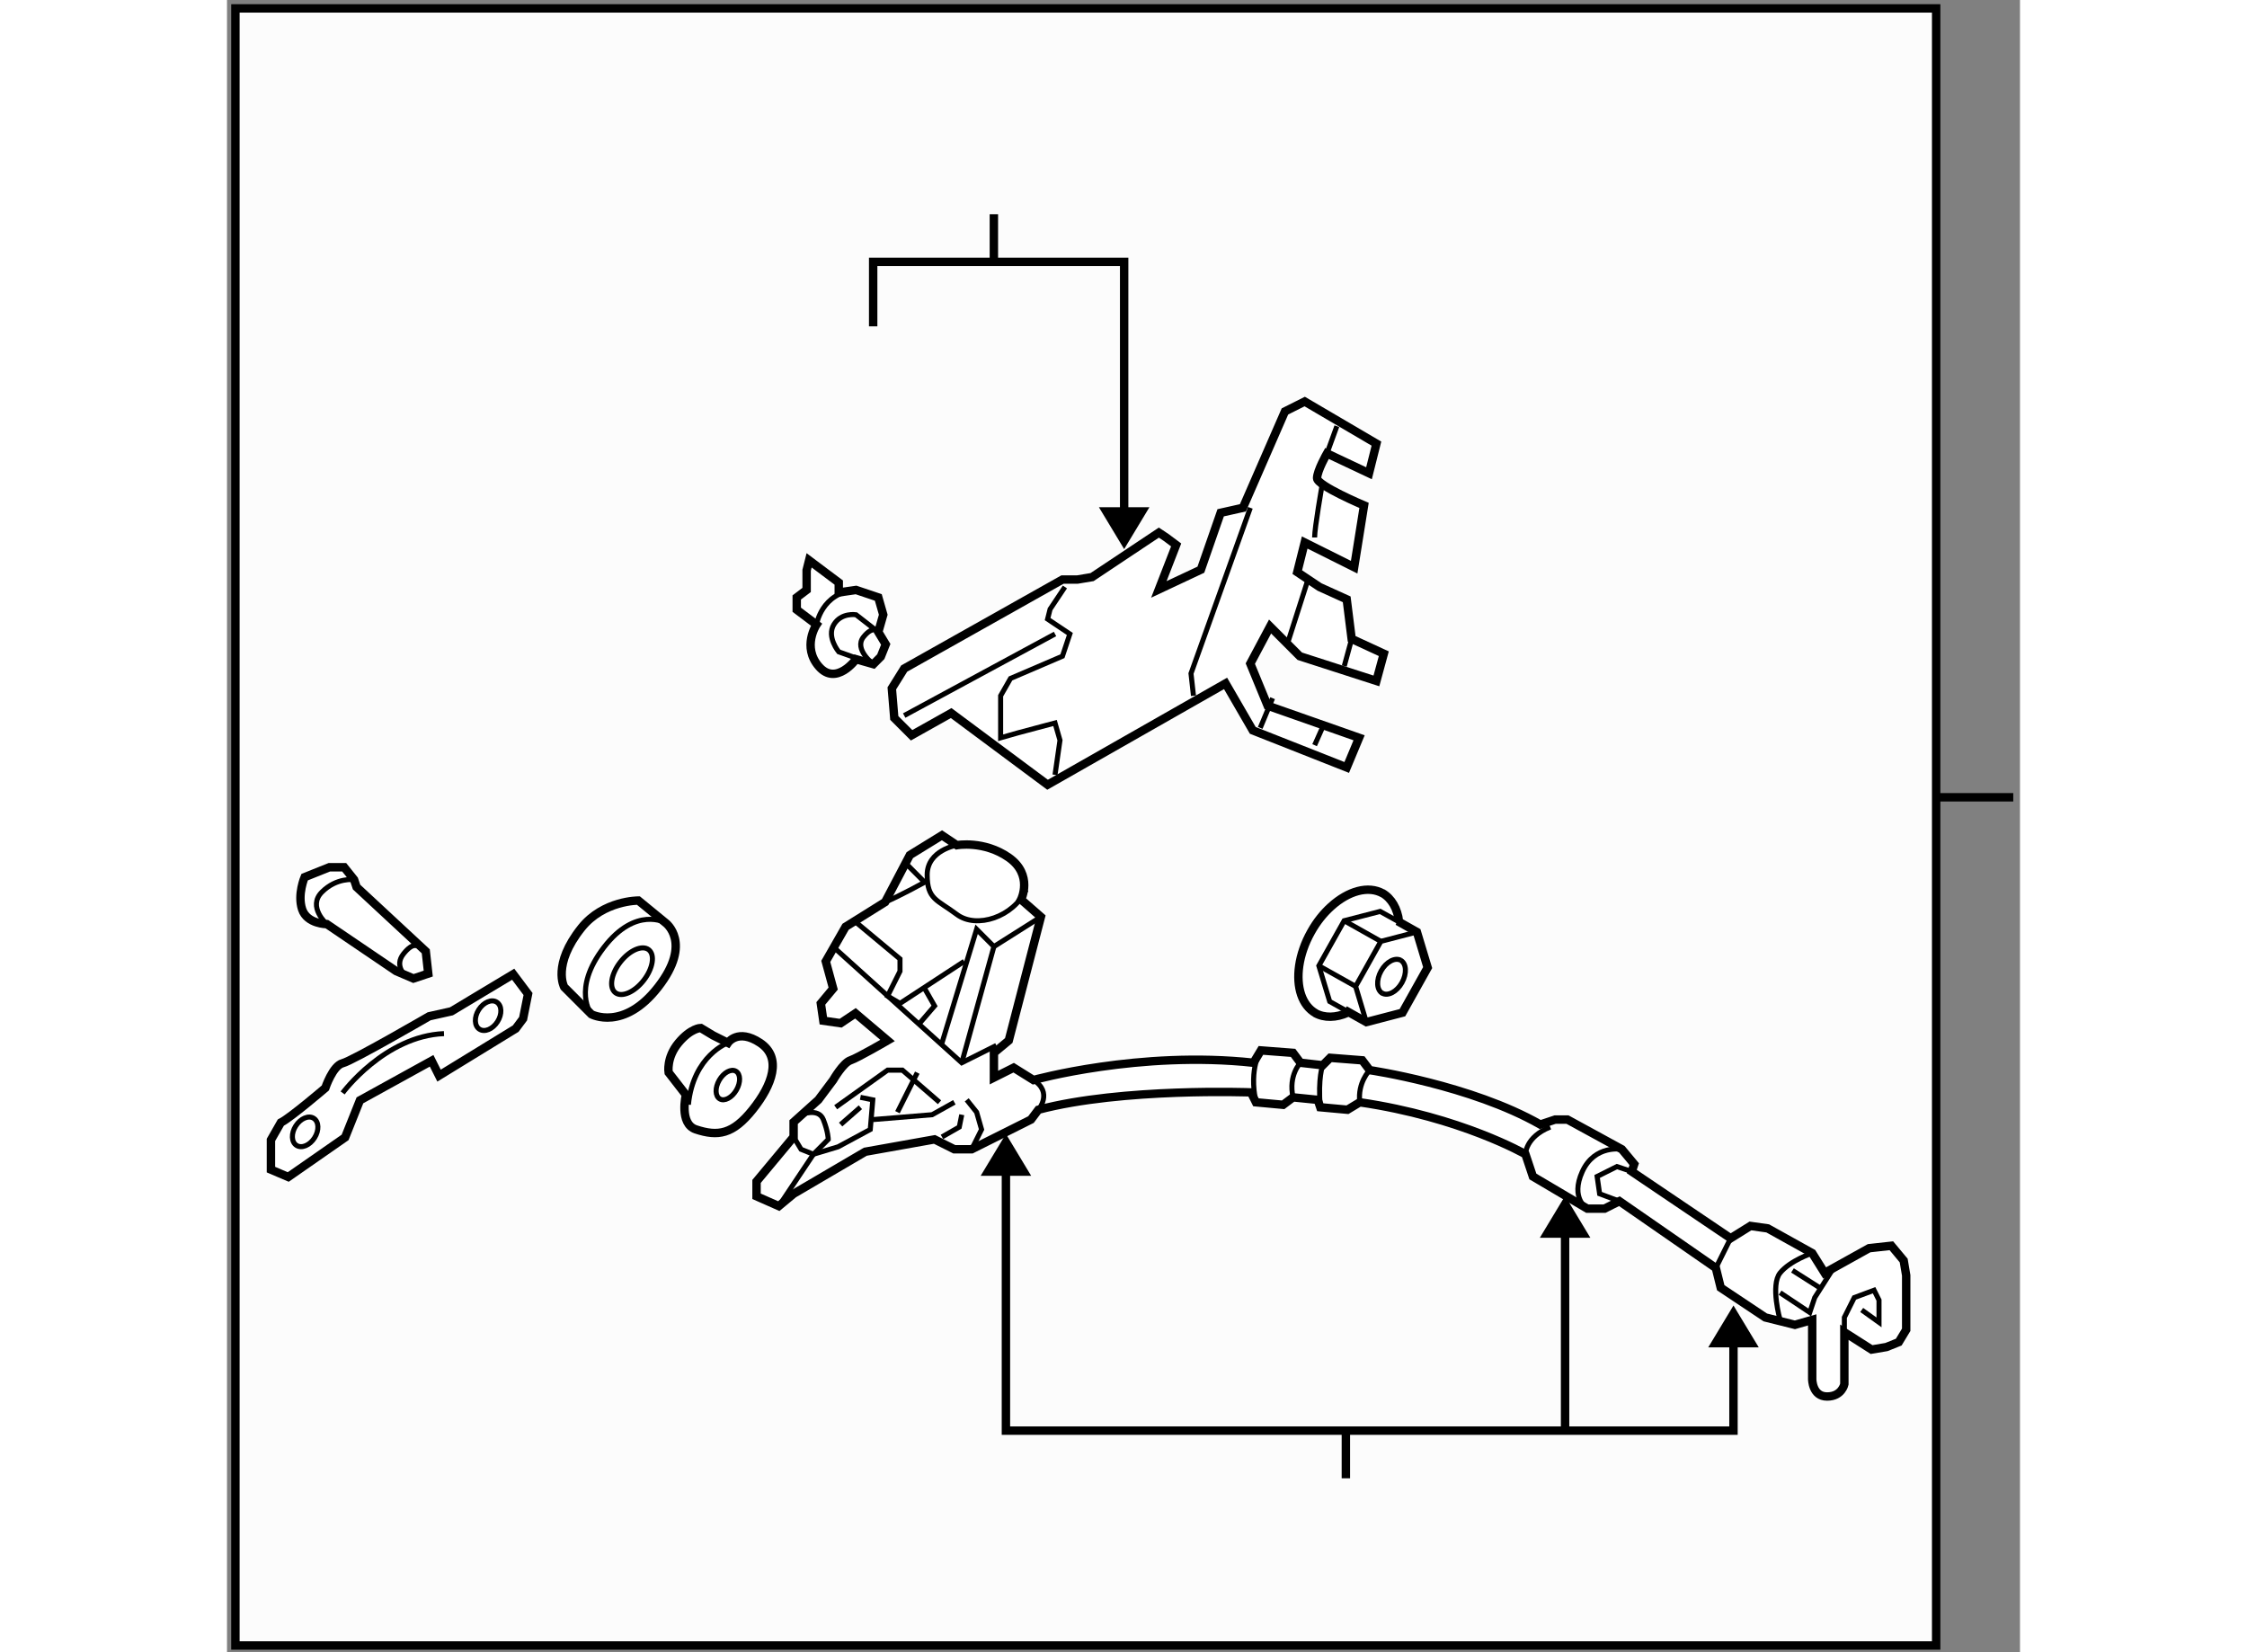 <?xml version="1.0" encoding="utf-8"?>
<!-- Generator: Adobe Illustrator 15.1.0, SVG Export Plug-In . SVG Version: 6.00 Build 0)  -->
<!DOCTYPE svg PUBLIC "-//W3C//DTD SVG 1.1//EN" "http://www.w3.org/Graphics/SVG/1.1/DTD/svg11.dtd">
<svg version="1.1" xmlns="http://www.w3.org/2000/svg" xmlns:xlink="http://www.w3.org/1999/xlink" x="0px" y="0px" width="244.8px"
	 height="180px" viewBox="31.556 79.428 106.642 98.269" enable-background="new 0 0 244.8 180" xml:space="preserve">
	
<rect x="31.556" y="79.428" width="106.642" height="98.269" fill="#808080" stroke="none"/>
	
<g><rect x="32.056" y="79.928" fill="#FCFCFC" stroke="#000000" stroke-width="0.5" width="101.156" height="97.369"></rect><line fill="#FCFCFC" stroke="#000000" stroke-width="0.5" x1="133.212" y1="126.848" x2="137.798" y2="126.848"></line></g><g><path fill="#FFFFFF" stroke="#000000" stroke-width="0.5" d="M95.327,136.871c0.094-0.649,0.328-1.347,0.706-2.017
			c0.335-0.602,0.747-1.112,1.192-1.511l0,0c1.018-0.921,2.21-1.268,3.086-0.772l-0.048-0.032c0.566,0.319,0.905,0.937,1.006,1.698
			l-0.083-0.021l1.142,0.644l0.639,2.118l-1.5,2.682l-2.145,0.559l-1.08-0.607l-0.032,0.049c-0.69,0.304-1.382,0.33-1.942,0.015
			l0.048,0.021C95.485,139.233,95.145,138.133,95.327,136.871L95.327,136.871z"></path><polyline fill="none" stroke="#000000" stroke-width="0.3" points="102.328,134.859 100.184,135.418 98.683,138.095 
			99.321,140.218 		"></polyline><polyline fill="none" stroke="#000000" stroke-width="0.3" points="101.186,134.216 100.141,133.636 98.002,134.189 
			96.496,136.871 97.14,138.993 98.241,139.61 		"></polyline><line fill="none" stroke="#000000" stroke-width="0.3" x1="96.496" y1="136.871" x2="98.683" y2="138.095"></line><line fill="none" stroke="#000000" stroke-width="0.3" x1="98.002" y1="134.189" x2="100.184" y2="135.418"></line><path fill="none" stroke="#000000" stroke-width="0.3" d="M100.275,138.51c-0.346-0.197-0.379-0.794-0.076-1.335
			c0.303-0.544,0.83-0.82,1.176-0.629"></path><path fill="none" stroke="#000000" stroke-width="0.3" d="M101.361,136.541c0.346,0.191,0.381,0.787,0.078,1.33
			s-0.83,0.824-1.176,0.628"></path></g><g><path fill="#FFFFFF" stroke="#000000" stroke-width="0.5" d="M37.496,134.394c0,0-1.178-0.002-1.472-0.882
			c-0.293-0.885,0.148-1.913,0.148-1.913l1.47-0.589h0.883l0.589,0.737l0.146,0.44l4.118,3.823l0.147,1.324l-0.882,0.294
			l-1.03-0.442L37.496,134.394z"></path><path fill="none" stroke="#000000" stroke-width="0.3" d="M37.496,134.394c0,0-1.177-1.031-0.294-1.911
			c0.883-0.884,1.912-0.735,1.912-0.735"></path><path fill="none" stroke="#000000" stroke-width="0.3" d="M42.202,137.479c0,0-0.736-0.584-0.147-1.321
			c0.588-0.736,0.839-0.432,0.839-0.432"></path></g>



	
<g><path fill="#FFFFFF" stroke="#000000" stroke-width="0.5" d="M34.757,146.196c0.588-0.295,2.646-2.058,2.646-2.058
			s0.441-1.324,1.029-1.473c0.588-0.145,5.146-2.791,5.146-2.791l1.324-0.295l3.675-2.207l0.883,1.178l-0.294,1.469l-0.44,0.589
			l-4.558,2.795l-0.442-0.882l-4.264,2.351l-0.882,2.206l-3.382,2.354l-1.029-0.439v-1.767L34.757,146.196z"></path><path fill="none" stroke="#000000" stroke-width="0.3" d="M38.433,144.433c0,0,2.499-3.385,6.028-3.528"></path><path fill="none" stroke="#000000" stroke-width="0.3" d="M36.762,147.104c-0.284,0.447-0.763,0.646-1.072,0.449
			c-0.308-0.193-0.329-0.717-0.045-1.158c0.284-0.447,0.765-0.65,1.071-0.452C37.025,146.14,37.045,146.66,36.762,147.104z"></path><path fill="none" stroke="#000000" stroke-width="0.3" d="M47.644,140.194c-0.284,0.447-0.764,0.646-1.072,0.449
			c-0.307-0.193-0.328-0.716-0.044-1.158c0.284-0.447,0.765-0.65,1.071-0.452C47.907,139.229,47.928,139.75,47.644,140.194z"></path></g>



	
<g><path fill="#FFFFFF" stroke="#000000" stroke-width="0.5" d="M51.611,138.136l1.618,1.618c0,0,1.911,1.028,3.97-1.618
			s0.442-3.82,0.442-3.82l-1.618-1.326c0,0-2.077-0.015-3.382,1.617C50.876,136.813,51.611,138.136,51.611,138.136z"></path><path fill="none" stroke="#000000" stroke-width="0.3" d="M57.641,134.315c0,0-1.766-1.028-3.677,1.469
			c-1.911,2.501-0.735,3.97-0.735,3.97"></path><ellipse transform="matrix(0.789 0.614 -0.614 0.789 96.025 -5.213)" fill="none" stroke="#000000" stroke-width="0.3" cx="55.604" cy="137.217" rx="0.883" ry="1.618"></ellipse></g>



	
<g><path fill="#FFFFFF" stroke="#000000" stroke-width="0.5" d="M58.851,144.544l-1.03-1.327c0,0-0.148-0.88,0.588-1.763
			c0.736-0.884,1.324-0.884,1.324-0.884l0.735,0.443l0.882,0.44c0,0,0.587-0.88,1.911,0c1.324,0.883,0.728,2.508-0.44,3.969
			c-1.177,1.473-2.06,1.618-3.383,1.178C58.435,146.264,58.851,144.544,58.851,144.544z"></path><path fill="none" stroke="#000000" stroke-width="0.3" d="M61.351,141.454c0,0-2.058,0.734-2.353,3.675"></path><ellipse transform="matrix(0.864 0.503 -0.503 0.864 80.762 -11.322)" fill="none" stroke="#000000" stroke-width="0.3" cx="61.363" cy="144.006" rx="0.589" ry="0.953"></ellipse></g>



	
<g><path fill="#FFFFFF" stroke="#000000" stroke-width="0.5" d="M68.934,139.696l-0.881,0.589l-1.029-0.148l-0.149-1.029l0.735-0.883
			l-0.441-1.617l1.178-2.058l2.352-1.469l1.47-2.795l1.912-1.178l0.882,0.589c0,0,1.618-0.295,3.09,0.734
			c1.468,1.032,0.734,2.5,0.734,2.5l1.176,1.029l-1.91,7.354l-0.883,0.734v1.472l1.175-0.589l1.176,0.734
			c0,0,6.323-1.763,13.087-1.028l0.442-0.734l1.912,0.146l0.44,0.589l1.323,0.148l0.443-0.443l1.91,0.149l0.442,0.585
			c0,0,6.028,0.884,10.146,3.235l0.883-0.295h0.734l3.235,1.767l0.735,0.884l-0.146,0.439l5.88,3.97l1.178-0.734l1.029,0.146
			l2.646,1.472l0.738,1.178l2.646-1.472l1.323-0.146l0.733,0.88l0.149,0.883v3.235l-0.443,0.734l-0.734,0.294l-0.883,0.149
			l-1.618-1.032v3.09c0,0-0.146,0.734-1.028,0.734c-0.884,0-0.884-1.029-0.884-1.029v-3.529l-1.028,0.295l-1.763-0.44l-2.65-1.767
			l-0.291-1.174l-5.735-3.973l-0.883,0.443h-1.029l-3.235-1.912l-0.442-1.323c0,0-3.824-2.207-9.852-3.09l-0.734,0.443l-1.618-0.148
			l-0.149-0.44l-1.469-0.148l-0.589,0.443l-1.618-0.149l-0.294-0.589c0,0-7.644-0.291-12.646,1.032l-0.44,0.585l-3.529,1.767h-1.029
			l-1.178-0.589l-4.117,0.734l-4.265,2.501l-0.882,0.734l-1.323-0.585v-0.884l2.205-2.646v-0.883l1.472-1.323l0.881-1.178
			c0,0,0.589-1.028,1.031-1.174c0.44-0.149,2.204-1.178,2.204-1.178L68.934,139.696z"></path><polyline fill="none" stroke="#000000" stroke-width="0.3" points="67.758,135.873 75.257,142.638 77.316,141.608 		"></polyline><polyline fill="none" stroke="#000000" stroke-width="0.3" points="74.081,141.46 76.141,134.698 77.169,135.728 75.257,142.638 
					"></polyline><line fill="none" stroke="#000000" stroke-width="0.3" x1="77.169" y1="135.728" x2="79.962" y2="133.961"></line><path fill="none" stroke="#000000" stroke-width="0.3" d="M74.963,129.697c0,0-1.763,0.294-1.763,1.767
			c0,1.468,0.589,1.468,1.763,2.352c1.178,0.883,3.38,0.146,4.118-1.473"></path><path fill="none" stroke="#000000" stroke-width="0.3" d="M70.699,133.081c0.734-0.294,2.352-1.178,2.352-1.178l-1.174-1.178"></path><polyline fill="none" stroke="#000000" stroke-width="0.3" points="68.934,134.255 71.583,136.462 71.583,137.196 70.846,138.668 
			71.583,139.107 75.404,136.607 		"></polyline><polyline fill="none" stroke="#000000" stroke-width="0.3" points="73.051,138.225 73.64,139.257 72.756,140.285 		"></polyline><polyline fill="none" stroke="#000000" stroke-width="0.3" points="64.375,151.165 66.435,148.079 67.905,147.636 69.816,146.606 
			69.965,144.844 69.228,144.695 		"></polyline><polyline fill="none" stroke="#000000" stroke-width="0.3" points="67.758,145.284 70.846,143.077 71.728,143.077 73.934,144.989 
					"></polyline><polyline fill="none" stroke="#000000" stroke-width="0.3" points="69.965,146.018 73.494,145.728 74.817,144.989 		"></polyline><line fill="none" stroke="#000000" stroke-width="0.3" x1="71.434" y1="145.578" x2="72.611" y2="143.227"></line><polyline fill="none" stroke="#000000" stroke-width="0.3" points="75.552,144.844 76.141,145.578 76.435,146.606 75.846,147.784 
					"></polyline><polyline fill="none" stroke="#000000" stroke-width="0.3" points="74.081,147.05 75.109,146.461 75.257,145.728 		"></polyline><path fill="none" stroke="#000000" stroke-width="0.3" d="M65.699,145.728c0,0,1.031-0.443,1.325,0.29
			c0.292,0.738,0.292,1.178,0.292,1.178l-0.881,0.884l-0.736-0.295l-0.441-0.734"></path><line fill="none" stroke="#000000" stroke-width="0.3" x1="68.053" y1="146.313" x2="69.228" y2="145.284"></line><path fill="none" stroke="#000000" stroke-width="0.3" d="M79.815,145.433c0,0,0.883-1.028-0.294-1.767"></path><path fill="none" stroke="#000000" stroke-width="0.3" d="M93.05,141.903c0,0-0.736,1.028-0.294,3.086"></path><path fill="none" stroke="#000000" stroke-width="0.3" d="M95.402,142.638c0,0-0.734,0.734-0.44,2.058"></path><path fill="none" stroke="#000000" stroke-width="0.3" d="M96.726,142.786c0,0-0.294,0.734-0.146,2.498"></path><path fill="none" stroke="#000000" stroke-width="0.3" d="M99.521,143.077c0,0-0.736,0.738-0.589,1.912"></path><path fill="none" stroke="#000000" stroke-width="0.3" d="M108.784,148.079c0,0,0-1.032,1.471-1.618"></path><path fill="none" stroke="#000000" stroke-width="0.3" d="M114.519,147.784c0,0-1.616-0.291-2.352,1.323
			c-0.736,1.618,0.294,2.207,0.294,2.207"></path><polyline fill="none" stroke="#000000" stroke-width="0.3" points="114.373,150.871 113.195,150.431 113.047,149.402 
			114.224,148.813 115.107,149.107 		"></polyline><line fill="none" stroke="#000000" stroke-width="0.3" x1="120.108" y1="154.844" x2="120.987" y2="153.077"></line><path fill="none" stroke="#000000" stroke-width="0.3" d="M125.84,153.96c0,0-1.319,0.443-1.911,1.178
			c-0.589,0.734,0,2.792,0,2.792"></path><line fill="none" stroke="#000000" stroke-width="0.3" x1="124.666" y1="154.989" x2="126.283" y2="156.018"></line><polyline fill="none" stroke="#000000" stroke-width="0.3" points="127.018,154.989 125.989,156.606 125.694,157.49 
			123.929,156.313 		"></polyline><polyline fill="none" stroke="#000000" stroke-width="0.3" points="127.752,158.664 127.752,157.784 128.341,156.606 
			129.519,156.167 129.813,156.756 129.813,158.079 128.784,157.341 		"></polyline></g><g><polygon points="79.386,149.363 77.884,146.871 76.38,149.363 		"></polygon><line fill="none" stroke="#000000" stroke-width="0.5" x1="98.103" y1="164.519" x2="98.103" y2="167.353"></line><line fill="none" stroke="#000000" stroke-width="0.5" x1="111.141" y1="151.898" x2="111.141" y2="164.519"></line><polygon points="112.645,153.048 111.141,150.556 109.639,153.048 		"></polygon><polygon points="122.661,159.567 121.157,157.075 119.655,159.567 		"></polygon><polyline fill="none" stroke="#000000" stroke-width="0.5" points="77.884,148.214 77.884,164.518 121.157,164.518 
			121.157,158.418 		"></polyline></g>



	
<g><polygon points="83.414,109.595 84.916,112.087 86.42,109.595 		"></polygon><line fill="none" stroke="#000000" stroke-width="0.5" x1="77.167" y1="95.003" x2="77.167" y2="92.169"></line><polyline fill="none" stroke="#000000" stroke-width="0.5" points="84.916,110.744 84.916,95.004 69.988,95.004 69.988,98.838 		
			"></polyline></g><g><path fill="#FFFFFF" stroke="#000000" stroke-width="0.5" d="M82.127,113.899h-0.882l-9.412,5.293l-0.735,1.178l0.146,1.762
			l1.03,1.028l2.353-1.321l5.734,4.264l10.587-6.028l1.618,2.793l5.587,2.206l0.736-1.764l-5.44-1.911l-1.03-2.502l1.176-2.206
			l1.766,1.767l4.558,1.469l0.44-1.618l-1.912-0.882l-0.294-2.353l-1.617-0.733l-1.323-0.885l0.441-1.762l2.942,1.469l0.588-3.675
			c0,0-2.794-1.176-2.794-1.618c0-0.439,0.589-1.473,0.589-1.473l2.499,1.178l0.442-1.762l-4.265-2.503l-1.176,0.589l-2.5,5.732
			l-1.323,0.296l-1.177,3.384l-2.5,1.174l1.029-2.646l-0.588-0.44l-0.441-0.293l-3.971,2.646L82.127,113.899z"></path><polyline fill="none" stroke="#000000" stroke-width="0.3" points="81.392,114.34 80.51,115.662 80.363,116.25 81.686,117.135 
			81.245,118.457 78.157,119.781 77.569,120.81 77.569,123.31 78.598,123.017 80.804,122.428 81.099,123.456 80.804,125.514 		"></polyline><polyline fill="none" stroke="#000000" stroke-width="0.3" points="92.42,109.631 88.892,119.485 89.039,120.81 		"></polyline><line fill="none" stroke="#000000" stroke-width="0.3" x1="93.009" y1="122.721" x2="93.745" y2="120.954"></line><line fill="none" stroke="#000000" stroke-width="0.3" x1="94.626" y1="117.719" x2="95.803" y2="114.044"></line><path fill="none" stroke="#000000" stroke-width="0.3" d="M96.244,111.397c0-0.589,0.441-3.088,0.441-3.088"></path><line fill="none" stroke="#000000" stroke-width="0.3" x1="96.979" y1="106.396" x2="97.567" y2="104.778"></line><line fill="none" stroke="#000000" stroke-width="0.3" x1="98.008" y1="119.043" x2="98.449" y2="117.426"></line><line fill="none" stroke="#000000" stroke-width="0.3" x1="96.244" y1="123.749" x2="96.832" y2="122.428"></line><line fill="none" stroke="#000000" stroke-width="0.3" x1="71.833" y1="121.987" x2="80.804" y2="117.135"></line></g>



	
<g><path fill="#FFFFFF" stroke="#000000" stroke-width="0.5" d="M66.618,116.579l-1.176-0.885v-0.732l0.588-0.445v-1.173l0.148-0.589
			l1.763,1.322v0.589l1.029-0.149l1.323,0.445l0.294,1.028l-0.294,1.029l0.442,0.732l-0.294,0.735L70,118.93l-1.03-0.293
			c0,0-1.175,1.617-2.205,0.439C65.735,117.901,66.618,116.579,66.618,116.579z"></path><path fill="none" stroke="#000000" stroke-width="0.3" d="M66.618,116.579c0,0,0.294-1.913,2.352-2.063"></path><path fill="none" stroke="#000000" stroke-width="0.3" d="M70,118.93l-2.06-0.733c0,0-0.734-0.884-0.293-1.617
			c0.441-0.737,1.323-0.589,1.323-0.589l1.323,1.029c0,0-0.292-0.445-0.881,0.293C68.824,118.048,70,118.93,70,118.93z"></path></g>


</svg>